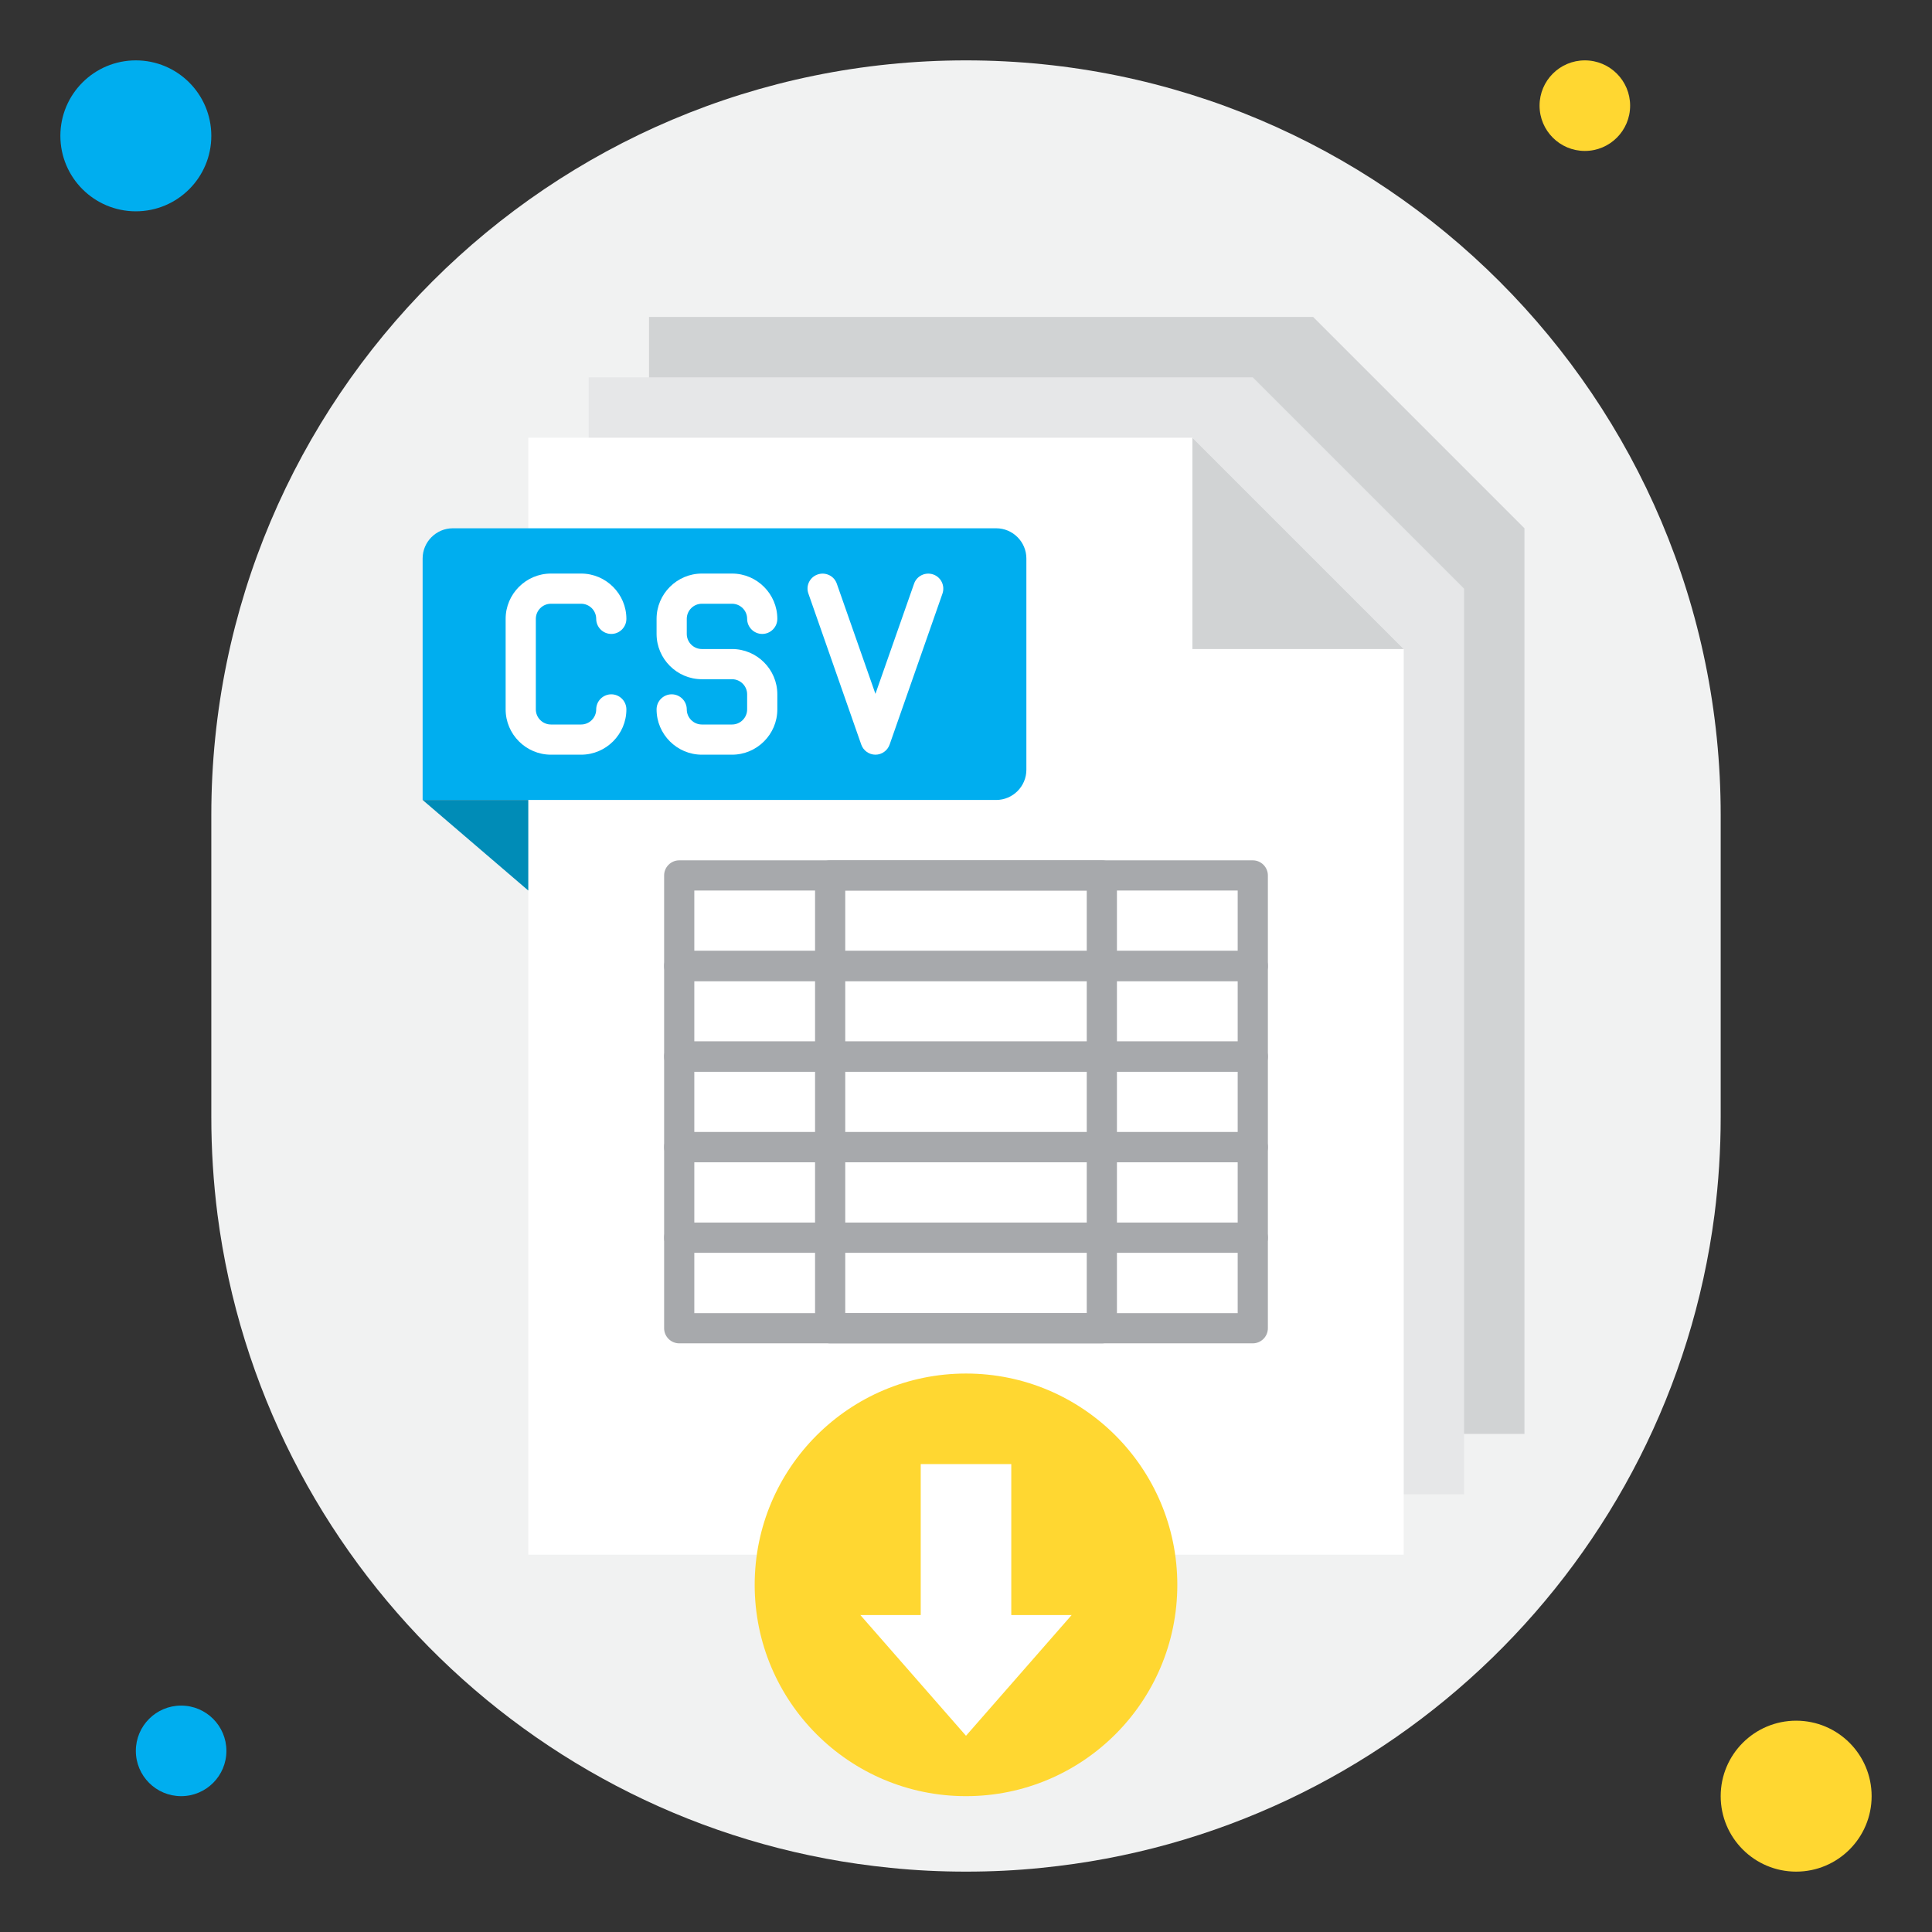 <svg xmlns="http://www.w3.org/2000/svg" id="Export_csv" data-name="Export csv" viewBox="0 0 128 128"><rect x="0" y="0" width="128" height="128" fill="#333333" stroke="none"/><defs><style>      .cls-1 {        fill: #00aeef;      }      .cls-1, .cls-2, .cls-3, .cls-4, .cls-5, .cls-6, .cls-7, .cls-8 {        stroke-width: 0px;      }      .cls-2 {        fill: #e6e7e8;      }      .cls-3 {        fill: #ffd731;      }      .cls-4 {        fill: #fff;      }      .cls-5 {        fill: #a7a9ac;      }      .cls-6 {        fill: #f1f2f2;      }      .cls-7 {        fill: #d1d3d4;      }      .cls-8 {        fill: #008cb7;      }    </style></defs><path class="cls-6" d="M114,54v20c0,2.19-.14,4.35-.41,6.47-2.97,22.92-21.46,40.99-44.59,43.28-1.64.17-3.31.25-5,.25s-3.36-.08-5-.25c-23.13-2.29-41.62-20.36-44.59-43.28-.27-2.12-.41-4.28-.41-6.47v-20c0-27.61,22.39-50,50-50,13.8,0,26.3,5.6,35.35,14.65,9.05,9.05,14.65,21.55,14.65,35.35Z"></path><circle class="cls-1" cx="12" cy="116" r="3"></circle><circle class="cls-3" cx="119" cy="119" r="5"></circle><circle class="cls-1" cx="9" cy="9" r="5"></circle><circle class="cls-3" cx="105" cy="7" r="3"></circle><polygon class="cls-7" points="101 35 101 95 43 95 43 21 87 21 101 35"></polygon><polygon class="cls-2" points="97 39 97 99 39 99 39 25 83 25 97 39"></polygon><polygon class="cls-4" points="93 43 93 103 35 103 35 29 79 29 93 43"></polygon><polygon class="cls-7" points="79 29 79 43 93 43 79 29"></polygon><g><path class="cls-5" d="M83,89h-38c-.55,0-1-.45-1-1v-6c0-.55.45-1,1-1h38c.55,0,1,.45,1,1v6c0,.55-.45,1-1,1ZM46,87h36v-4h-36v4Z"></path><path class="cls-5" d="M73,89h-18c-.55,0-1-.45-1-1v-30c0-.55.45-1,1-1h18c.55,0,1,.45,1,1v30c0,.55-.45,1-1,1ZM56,87h16v-28h-16v28Z"></path><path class="cls-5" d="M83,65h-38c-.55,0-1-.45-1-1v-6c0-.55.45-1,1-1h38c.55,0,1,.45,1,1v6c0,.55-.45,1-1,1ZM46,63h36v-4h-36v4Z"></path><path class="cls-5" d="M83,71h-38c-.55,0-1-.45-1-1v-6c0-.55.45-1,1-1h38c.55,0,1,.45,1,1v6c0,.55-.45,1-1,1ZM46,69h36v-4h-36v4Z"></path><path class="cls-5" d="M83,77h-38c-.55,0-1-.45-1-1v-6c0-.55.45-1,1-1h38c.55,0,1,.45,1,1v6c0,.55-.45,1-1,1ZM46,75h36v-4h-36v4Z"></path><path class="cls-5" d="M83,83h-38c-.55,0-1-.45-1-1v-6c0-.55.45-1,1-1h38c.55,0,1,.45,1,1v6c0,.55-.45,1-1,1ZM46,81h36v-4h-36v4Z"></path></g><g><path class="cls-1" d="M30,35h36c1.1,0,2,.9,2,2v14c0,1.1-.9,2-2,2H28v-16c0-1.1.9-2,2-2Z"></path><g><path class="cls-4" d="M36.5,40h2c.55,0,1,.45,1,1s.45,1,1,1,1-.45,1-1c0-1.65-1.35-3-3-3h-2c-1.65,0-3,1.35-3,3v6c0,1.65,1.35,3,3,3h2c1.65,0,3-1.35,3-3,0-.55-.45-1-1-1s-1,.45-1,1-.45,1-1,1h-2c-.55,0-1-.45-1-1v-6c0-.55.45-1,1-1Z"></path><path class="cls-4" d="M46.5,40h2c.55,0,1,.45,1,1s.45,1,1,1,1-.45,1-1c0-1.65-1.35-3-3-3h-2c-1.65,0-3,1.35-3,3v1c0,1.65,1.35,3,3,3h2c.55,0,1,.45,1,1v1c0,.55-.45,1-1,1h-2c-.55,0-1-.45-1-1s-.45-1-1-1-1,.45-1,1c0,1.65,1.35,3,3,3h2c1.65,0,3-1.35,3-3v-1c0-1.65-1.35-3-3-3h-2c-.55,0-1-.45-1-1v-1c0-.55.45-1,1-1Z"></path><path class="cls-4" d="M61.83,38.06c-.52-.18-1.09.09-1.27.61l-2.56,7.3-2.56-7.3c-.18-.52-.75-.79-1.27-.61-.52.18-.8.75-.61,1.27l3.5,10c.14.4.52.67.94.67s.8-.27.94-.67l3.5-10c.18-.52-.09-1.09-.61-1.27Z"></path></g></g><polygon class="cls-8" points="28 53 35 59 35 53 28 53"></polygon><circle class="cls-3" cx="64" cy="105" r="14"></circle><polygon class="cls-4" points="67 107 67 97 61 97 61 107 57 107 64 115 71 107 67 107"></polygon></svg>